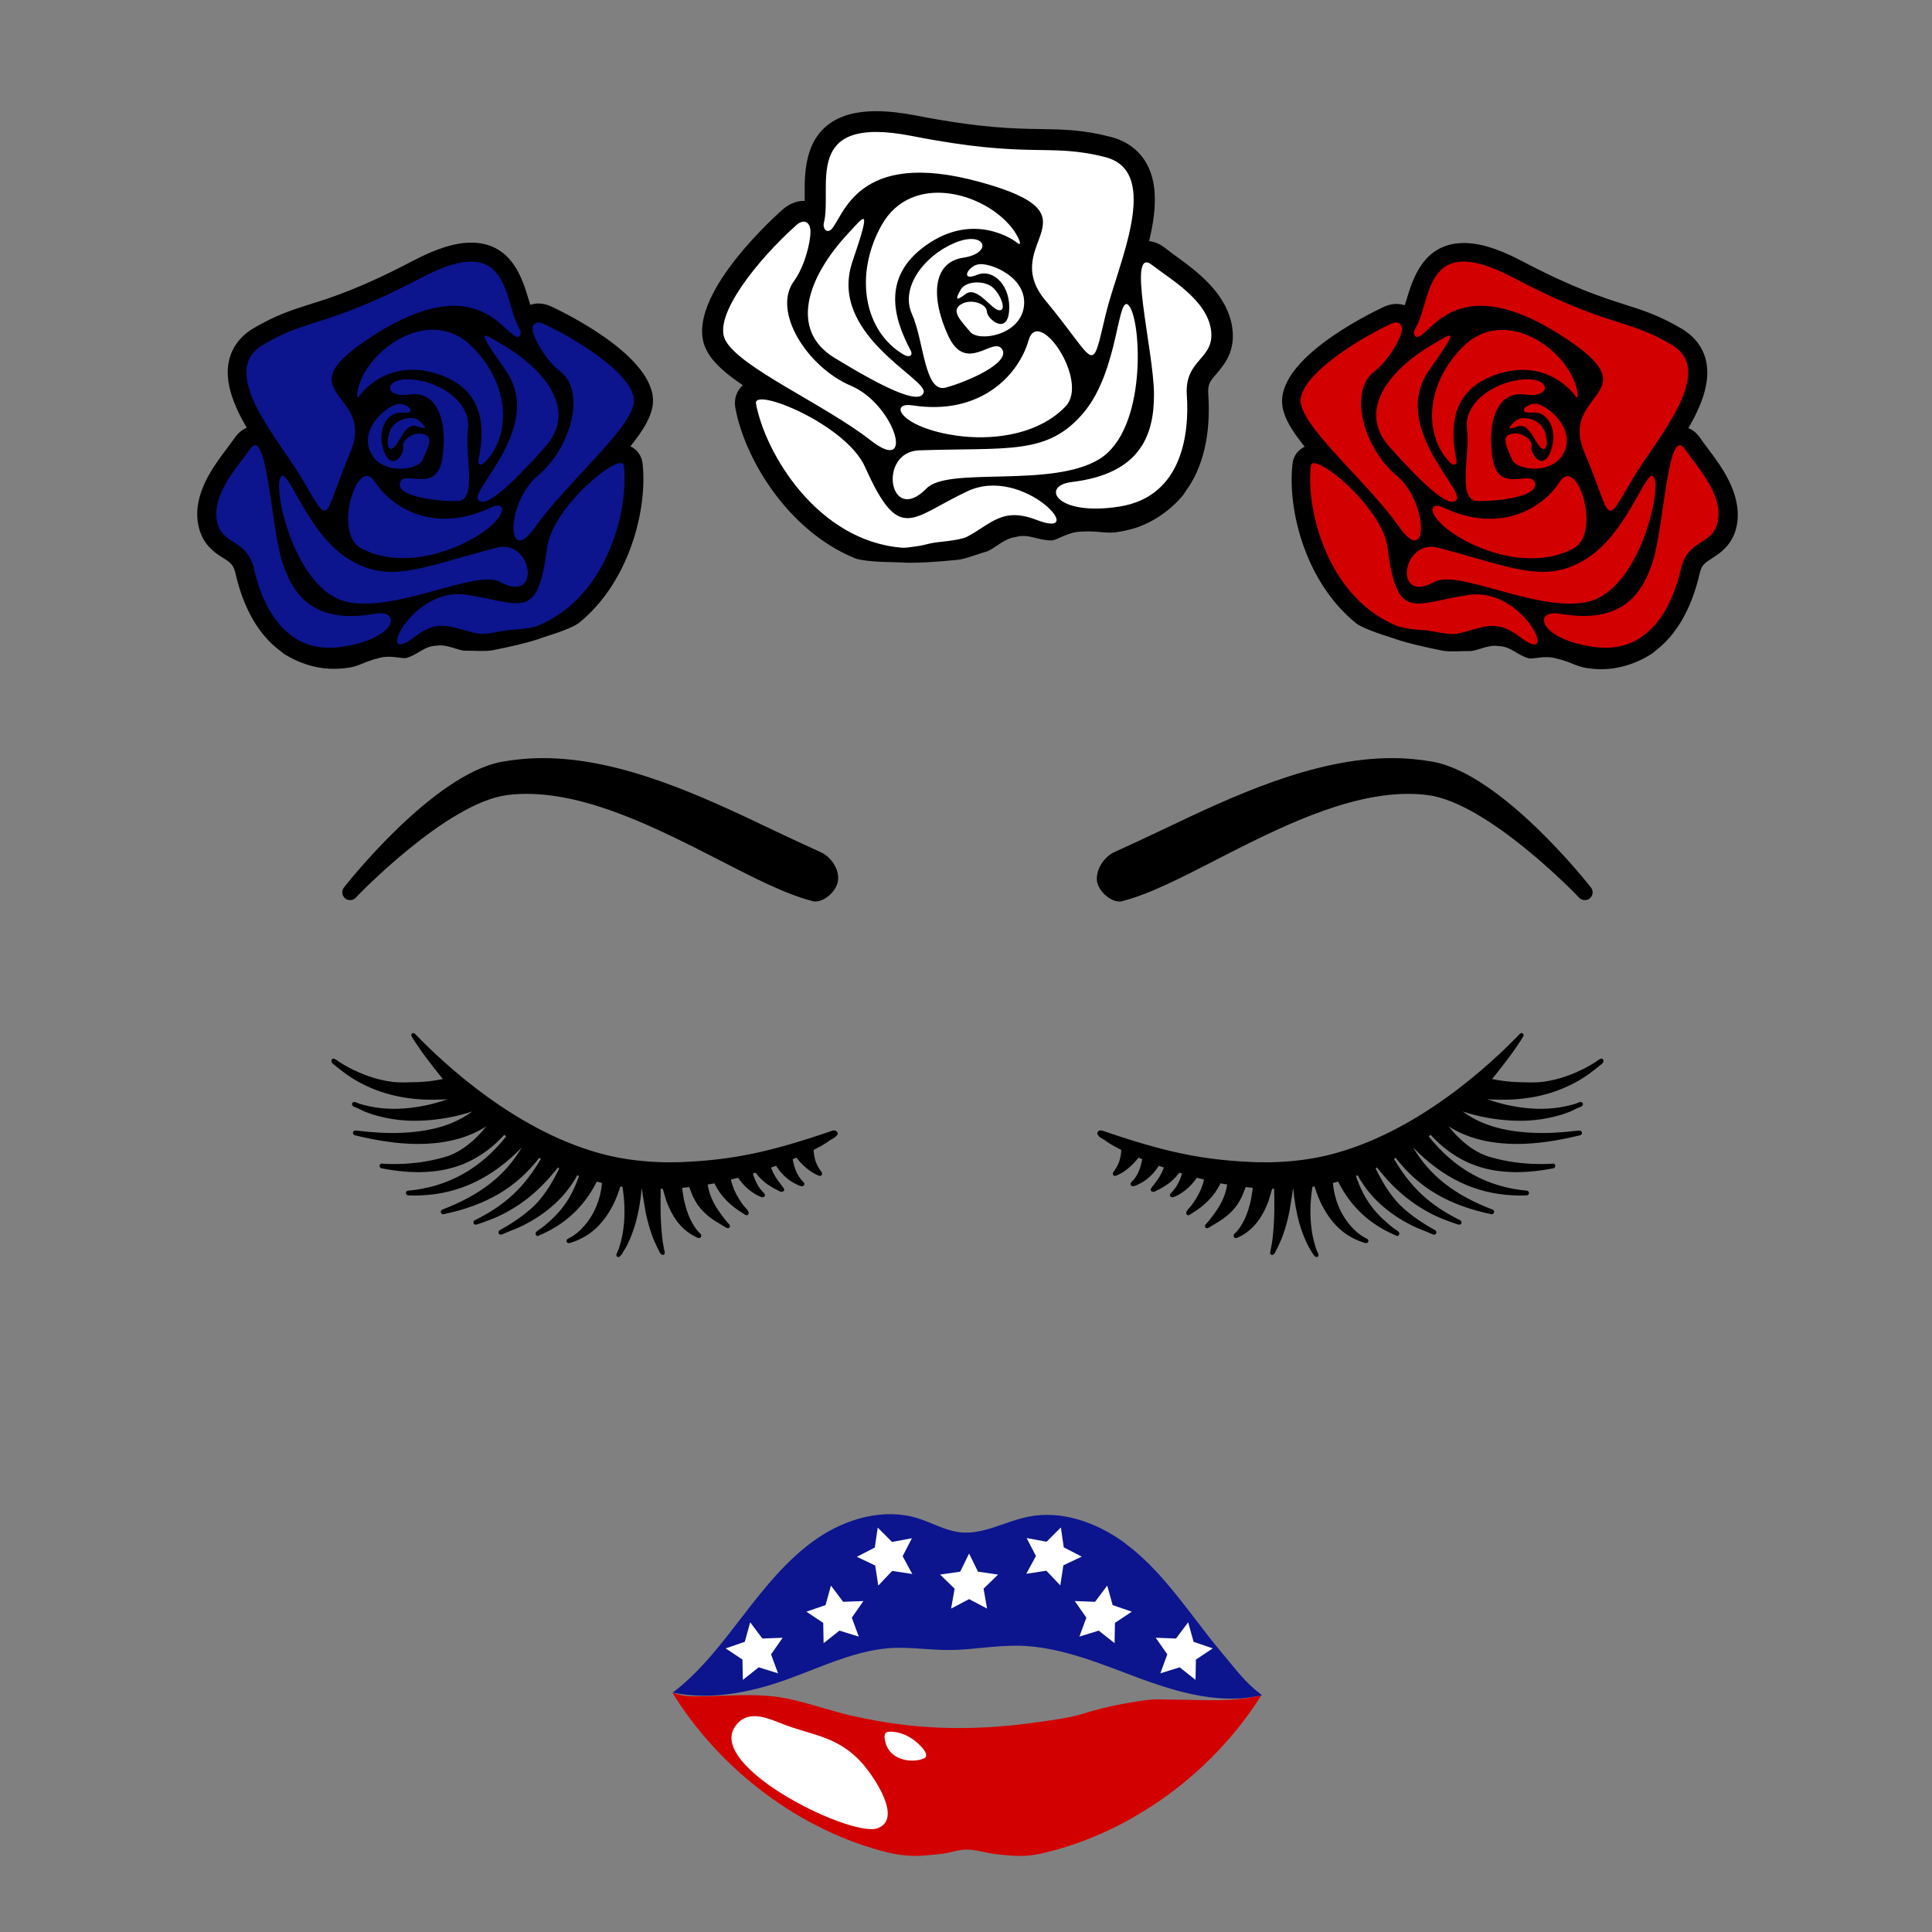 <?xml version="1.0" encoding="utf-8"?>
<!-- Generator: Adobe Illustrator 23.0.1, SVG Export Plug-In . SVG Version: 6.00 Build 0)  -->
<svg version="1.1" id="Layer_1" xmlns="http://www.w3.org/2000/svg" xmlns:xlink="http://www.w3.org/1999/xlink" x="0px" y="0px"
	 width="1000px" height="1000px" viewBox="0 0 1000 1000" style="enable-background:new 0 0 1000 1000;" xml:space="preserve">
<rect x="0" y="0" width="1000" height="1000" fill="#808080" stroke="none"/>
<style type="text/css">
	.st0{fill:#D30000;}
	.st1{fill:#0C158E;}
	.st2{fill:#FFFFFF;}
</style>
<g>
	<path d="M576.9,441c7.9-3.6,15.9-7.3,24.5-11.4c36.8-17.6,78.6-37.2,119.1-37.2c7.3,0,14.6,0.7,21.3,1.9
		c35.7,6.7,79.9,62.8,81.7,65.1c1.3,1.7,1.1,4.1-0.6,5.6c-0.7,0.6-1.7,0.9-2.6,0.9c-1.1,0-2.2-0.4-3-1.3
		c-0.4-0.6-47.3-49.4-78.6-53.1c-3-0.4-6.4-0.6-9.7-0.6c-32.7,0-68.1,18.1-99.3,34l-0.7,0.4c-17.6,9-34.2,17.6-48.1,21.1
		c-0.4,0.2-0.9,0.2-1.5,0.2c-4.9,0-10.8-5.4-11.6-10.5C567,449.9,571.8,443.2,576.9,441z M424.6,441c-7.9-3.6-15.9-7.3-24.5-11.4
		c-36.8-17.6-78.6-37.2-119.1-37.2c-7.3,0-14.6,0.7-21.3,1.9c-35.7,6.7-79.9,62.8-81.7,65.1c-1.3,1.7-1.1,4.1,0.6,5.6
		c0.7,0.6,1.7,0.9,2.6,0.9c1.1,0,2.2-0.4,3-1.3c0.4-0.6,47.3-49.4,78.6-53.1c3-0.4,6.4-0.6,9.7-0.6c32.7,0,68.1,18.1,99.3,34
		l0.7,0.4c17.6,9,34.2,17.6,48.1,21.1c0.4,0.2,0.9,0.2,1.5,0.2c4.9,0,10.8-5.4,11.6-10.5C434.7,449.9,429.9,443.2,424.6,441z"/>
	<path d="M568.1,586c0.3-0.5,0.9-0.8,1.4-0.9c0.9-0.1,1.9,0.4,2.8,0.7c30.8,10.5,49.6,14.4,74.4,15.6c3.5,0.2,7,0.2,10.4,0.2
		c10.6-0.2,20.7-1.4,29.9-3.6c46.4-11.2,85.2-47.8,99.8-63c0.2-0.2,0.5-0.3,0.8-0.3c0.2,0,0.5,0.1,0.6,0.2c0.4,0.4,0.6,1,0.2,1.6
		c-3.6,6.1-10.6,15.3-16.1,22c5.2,1,8,1.4,13.3,1.6c4.5,0.1,9,0.4,13.4-0.2c4-0.6,8-1.5,11.8-2.9c3.5-1.2,6.8-2.7,10.1-4.4
		c1.6-0.9,3.2-1.8,4.8-2.8c0.8-0.5,3.3-2.9,4.1-1.3c0.2,0.5,0.2,1-0.1,1.5c-0.4,0.7-1.3,1.2-1.9,1.7c-0.7,0.6-1.4,1.2-2.1,1.7
		c-1.4,1.1-2.9,2.2-4.3,3.2c-2.9,2-6,3.8-9.2,5.3c-6.5,3.1-13.5,5.2-20.7,6.3c-4.1,0.6-8.3,1-12.4,1c-2.2,0-4.4,0-6.7-0.1
		c-0.9,0-1.8-0.1-2.7-0.2c8.3,3,17,4.7,25.8,5c3.9,0.1,7.8-0.1,11.6-0.7c2-0.3,3.9-0.7,5.8-1.2c0.9-0.2,1.9-0.5,2.8-0.8
		c0.7-0.2,1.8-0.9,2.6-0.8c0.5,0.1,0.9,0.4,1,0.9c0.1,0.5-0.2,0.9-0.5,1.2c-0.4,0.3-0.8,0.5-1.2,0.6c-1.7,0.6-3.3,1.6-5,2.3
		c-1.8,0.7-3.7,1.4-5.6,1.9c-4,1.2-8.1,1.9-12.2,2.4c-2.3,0.2-4.6,0.4-7,0.4c-1.7,0-3.5,0-5.2-0.1c-8.3-0.4-17.1-1.9-25.5-4.7
		c9,6.7,20.7,10.3,35.8,11c7.7,0.4,15.5-0.1,23.1-1c1-0.1,2.6-0.4,2.8,0.9c0.1,0.6-0.2,1.2-0.9,1.4c-11.9,2.9-22.3,4.4-31.6,4.5
		c-1.9,0-3.9,0-5.7-0.1c-12-0.6-22.4-3.6-30.8-9c5.9,7.4,12.3,12.5,19.3,15.2c7.4,2.4,15.4,3.8,23.7,4.2c2.1,0.1,4.2,0.1,6.3,0.1
		c1.6,0,3.2-0.1,4.8-0.2h0.1c0.6,0,1,0.5,1,1c0.1,0.6-0.3,1.2-0.9,1.4c-6.6,1.3-12.5,1.9-18.1,2c-1.6,0-3.1,0-4.7-0.1
		c-16.3-0.7-29.6-7-40.8-19.2c-0.3,0.2-0.7,0.6-1,0.8c13.4,16.9,30.5,26.3,50.9,28.1c0.6,0.1,1,0.6,1,1.2s-0.5,1.1-1,1.2
		c-0.8,0-1.6,0.1-2.4,0.1c-1.6,0-3.2,0-4.8-0.1c-19.5-0.9-36.5-9-51.8-24.8c8.8,14.8,21.6,24.7,41.2,32.2c0.6,0.2,0.9,0.9,0.7,1.5
		c-0.2,0.5-0.6,0.9-1.1,0.9c-0.1,0-0.1,0-0.2,0c-22.3-4.7-37.6-13.7-49.6-29.2c-0.3,0.2-0.6,0.3-0.9,0.5
		c8.7,14.8,18.6,24.1,34.3,31.8c0.7,0.4,0.9,1.5,0.3,2c-0.7,0.6-1.6,0.1-2.3-0.1c-0.9-0.3-1.7-0.6-2.6-0.9c-1.7-0.6-3.3-1.2-5-1.9
		c-3.2-1.3-6.2-2.8-9.2-4.6c-5.9-3.4-11.3-7.7-16.1-12.5c-2.9-2.9-5.6-6.1-8.2-9.3c0,0-0.6,0.3-0.6,0.3c-0.4,0.2,4.6,8.9,5.1,9.6
		c2.2,3.4,4.6,6.7,7.5,9.6c3,2.9,6.3,5.5,9.7,7.8c2.8,1.9,5.6,3.6,8.5,5.2c0.7,0.4,0.8,1.7,0,2.1c-0.5,0.3-1.1,0.1-1.6-0.1
		c-3.4-1.6-7-2.7-10.3-4.4c-3.2-1.6-6.2-3.3-9.1-5.3c-5.4-3.7-10.3-8.1-14.3-13.3c-1.8-2.4-3.5-4.9-4.9-7.5c0,0-0.8,0.4-0.8,0.4
		c-0.2,0.1,1.6,4.4,1.8,4.9c0.7,1.6,1.4,3.1,2.2,4.6c1.6,3,3.5,5.8,5.7,8.4c1.9,2.2,4,4.3,6.2,6.2c1.1,1,2.3,2,3.5,2.9
		c0.9,0.7,3.2,1.7,3,3c-0.1,0.5-0.9,1.5-1.5,0.9c-13.7-5.7-23.6-14.9-30.2-28c-0.9,0.2-1.8,0.5-2.7,0.7c0.7,8.1,3.7,15.8,9,22
		c2.4,2.8,5.3,5.3,8.7,6.9c0.4,0.2,0.7,0.7,0.7,1.2c0,0.3-0.2,0.7-0.5,0.8c-0.4,0.3-1,0.3-1.5,0.1c-6.6-2-12.2-5.7-16.6-11.1
		c-4.1-5-7.1-11-9-17.2c-0.1-0.3-0.2-0.6-0.3-0.9c-0.4,0.1-0.7,0.1-1.1,0.2c-1.3,8.3-1.5,16.9,0.1,25.2c0.4,2,0.9,4,1.5,5.9
		c0.3,0.9,0.6,1.8,1,2.6c0.3,0.7,1,1.8,0.2,2.4c-1.4,1.1-2.8-1.9-3.4-2.8c-0.9-1.5-1.8-3-2.5-4.6c-1.5-3.2-2.7-6.6-3.7-10
		c-1.6-5.8-2.6-11.8-3.1-17.8c0,0-0.1,0-0.1,0c0,0-1.7,10.9-1.9,11.8c-0.8,4.1-1.9,8.2-3.3,12.1c-0.6,1.8-1.4,3.6-2.2,5.3
		c-0.4,0.9-0.8,1.8-1.3,2.6c-0.3,0.7-0.7,1.7-1.3,2.2c-0.3,0.3-0.8,0.4-1.2,0.3c-0.9-0.3-0.7-1.4-0.5-2.1c0.2-1,0.4-2.1,0.6-3.1
		c0.4-2.1,0.6-4.3,0.8-6.4c0.4-4.4,0.6-8.8,0.6-13.2c0-3.1,0-6.2-0.1-9.4c-0.3,0-0.7,0-1,0c-0.1,0-1.7,5.8-1.9,6.3
		c-1,2.7-2.2,5.3-3.7,7.8c-3,5-7,8.8-12.3,11.2c-0.5,0.2-1.1,0.4-1.6,0c-0.4-0.3-0.5-0.8-0.5-1.2c0.2-0.8,1-1.3,1.5-1.8
		c0.5-0.6,1-1.2,1.5-1.9c1-1.4,1.8-2.9,2.6-4.4c1.6-3.3,2.6-6.8,3.4-10.3c0.1-0.5,1-6.2,0.9-6.2c-1.2-0.1-2.4-0.2-3.6-0.4
		c0,0-1.8,4.5-2,5c-0.7,1.4-1.5,2.8-2.4,4.2c-1.7,2.4-3.8,4.5-6.1,6.3c-2.6,2.1-5.6,3.6-8.4,5.4c-0.5,0.3-1.2,0.6-1.7,0.3
		c-0.3-0.2-0.5-0.6-0.5-1c0-0.7,0.7-1.2,1.1-1.7c0.5-0.6,1.1-1.2,1.6-1.9c1-1.2,1.9-2.5,2.8-3.8c3.1-4.3,5.2-8.9,6-14.1
		c-1.1-0.2-2.3-0.4-3.5-0.6c-3.1,6.6-8.4,11.7-14.6,15.4c-0.4,0.2-0.7,0.5-1,0.7c-0.4,0.3-1,0.5-1.5,0.3c-0.3-0.1-0.5-0.5-0.6-0.8
		c-0.3-1.3,1.7-2.9,2.4-3.8c1-1.3,2-2.7,2.8-4.1c0.9-1.5,1.7-3,2.4-4.6c0.2-0.4,1.8-5,1.5-5.1c-1.2-0.3-2.4-0.6-3.6-0.9
		c-1.7,2.4-3.6,4.6-5.9,6.4c-1,0.8-2.1,1.5-3.2,2.2c-0.5,0.3-1.1,0.6-1.6,0.8c-0.6,0.2-1.2,0.6-1.8,0.7c-0.5,0-1.1-0.2-1.3-0.6
		c-0.6-0.9,0.6-1.8,1.2-2.4c0.8-0.9,1.5-1.8,2.1-2.8c1.2-2,2.2-4.2,2.8-6.5c-0.5-0.2-1-0.3-1.4-0.4c-0.1,0-1.2,1.5-1.3,1.6
		c-0.5,0.6-1,1.1-1.5,1.6c-1,1-2,1.9-3.2,2.7c-1.1,0.8-2.2,1.4-3.3,2.1c-0.6,0.3-1.2,0.7-1.8,0.9c-0.6,0.3-1.1,0.7-1.8,0.9
		c-0.5,0.1-1.1,0.1-1.5-0.2c-1-0.8,0.1-1.9,0.6-2.6c2.4-3,4.6-6.1,5.8-9.7c-0.9-0.3-1.7-0.6-2.6-0.9c-1.6,2.5-3.5,4.8-5.9,6.7
		c-1.1,0.9-2.3,1.7-3.5,2.3c-1.1,0.6-2.7,1.5-3.9,1.6c-0.4,0-0.9-0.2-1.1-0.5c-0.4-0.4-0.3-1.2,0.2-1.6c3.4-3.3,4.8-7.4,5.6-11.9
		c-0.6-0.2-1.3-0.6-1.9-0.8c-3,3.8-7,7.5-11.5,9.3c-0.3,0.1-0.7,0.2-1.1,0.1c-0.7-0.2-0.9-1.3-0.5-1.8c1.2-1.7,2.3-3.4,3-5.3
		c0.7-2,1.1-4.2,1.2-6.3c0,0-1.4-0.7-1.4-0.7c-1.6-0.8-3.1-1.7-4.6-2.6c-1.4-0.8-2.6-1.9-4-2.6c-0.7-0.4-1.4-0.8-1.8-1.4
		S567.7,586.7,568.1,586C568.1,586,568.1,586,568.1,586z M433.4,586c-0.3-0.5-0.9-0.8-1.4-0.9c-0.9-0.1-1.9,0.4-2.8,0.7
		c-30.8,10.5-49.6,14.4-74.4,15.6c-3.5,0.2-7,0.2-10.4,0.2c-10.6-0.2-20.7-1.4-29.9-3.6c-46.4-11.2-85.2-47.8-99.8-63
		c-0.2-0.2-0.5-0.3-0.8-0.3c-0.2,0-0.5,0.1-0.6,0.2c-0.4,0.4-0.6,1-0.2,1.6c3.6,6.1,10.6,15.3,16.1,22c-5.2,1-8,1.4-13.3,1.6
		c-4.5,0.1-9,0.4-13.4-0.2c-4-0.6-8-1.5-11.8-2.9c-3.5-1.2-6.8-2.7-10.1-4.4c-1.6-0.9-3.2-1.8-4.8-2.8c-0.8-0.5-3.3-2.9-4.1-1.3
		c-0.2,0.5-0.2,1,0.1,1.5c0.4,0.7,1.3,1.2,1.9,1.7c0.7,0.6,1.4,1.2,2.1,1.7c1.4,1.1,2.9,2.2,4.3,3.2c2.9,2,6,3.8,9.2,5.3
		c6.5,3.1,13.5,5.2,20.7,6.3c4.1,0.6,8.3,1,12.4,1c2.2,0,4.4,0,6.7-0.1c0.9,0,1.8-0.1,2.7-0.2c-8.3,3-17,4.7-25.8,5
		c-3.9,0.1-7.8-0.1-11.6-0.7c-2-0.3-3.9-0.7-5.8-1.2c-0.9-0.2-1.9-0.5-2.8-0.8c-0.7-0.2-1.8-0.9-2.6-0.8c-0.5,0.1-0.9,0.4-1,0.9
		c-0.1,0.5,0.2,0.9,0.5,1.2s0.8,0.5,1.2,0.6c1.7,0.6,3.3,1.6,5,2.3c1.8,0.7,3.7,1.4,5.6,1.9c4,1.2,8.1,1.9,12.2,2.4
		c2.3,0.2,4.6,0.4,7,0.4c1.7,0,3.5,0,5.2-0.1c8.3-0.4,17.1-1.9,25.5-4.7c-9,6.7-20.7,10.3-35.8,11c-7.7,0.4-15.5-0.1-23.1-1
		c-1-0.1-2.6-0.4-2.8,0.9c-0.1,0.6,0.2,1.2,0.9,1.4c11.9,2.9,22.3,4.4,31.6,4.5c1.9,0,3.9,0,5.7-0.1c12-0.6,22.4-3.6,30.8-9
		c-5.9,7.4-12.3,12.5-19.3,15.2c-7.4,2.4-15.4,3.8-23.7,4.2c-2.1,0.1-4.2,0.1-6.3,0.1c-1.6,0-3.2-0.1-4.8-0.2h-0.1c-0.6,0-1,0.5-1,1
		c-0.1,0.6,0.3,1.2,0.9,1.4c6.6,1.3,12.5,1.9,18.1,2c1.6,0,3.1,0,4.7-0.1c16.3-0.7,29.6-7,40.8-19.2c0.3,0.2,0.7,0.6,1,0.8
		c-13.4,16.9-30.5,26.3-50.9,28.1c-0.6,0.1-1,0.6-1,1.2s0.5,1.1,1,1.2c0.8,0,1.6,0.1,2.4,0.1c1.6,0,3.2,0,4.8-0.1
		c19.5-0.9,36.5-9,51.8-24.8c-8.8,14.8-21.6,24.7-41.2,32.2c-0.6,0.2-0.9,0.9-0.7,1.5c0.2,0.5,0.6,0.9,1.1,0.9c0.1,0,0.1,0,0.2,0
		c22.3-4.7,37.6-13.7,49.6-29.2c0.3,0.2,0.6,0.3,0.9,0.5c-8.7,14.8-18.6,24.1-34.3,31.8c-0.7,0.4-0.9,1.5-0.3,2
		c0.7,0.6,1.6,0.1,2.3-0.1c0.9-0.3,1.7-0.6,2.6-0.9c1.7-0.6,3.3-1.2,5-1.9c3.2-1.3,6.2-2.8,9.2-4.6c5.9-3.4,11.3-7.7,16.1-12.5
		c2.9-2.9,5.6-6.1,8.2-9.3c0,0,0.6,0.3,0.6,0.3c0.4,0.2-4.6,8.9-5.1,9.6c-2.2,3.4-4.6,6.7-7.5,9.6c-3,2.9-6.3,5.5-9.7,7.8
		c-2.8,1.9-5.6,3.6-8.5,5.2c-0.7,0.4-0.8,1.7,0,2.1c0.5,0.3,1.1,0.1,1.6-0.1c3.4-1.6,7-2.7,10.3-4.4c3.2-1.6,6.2-3.3,9.1-5.3
		c5.4-3.7,10.3-8.1,14.3-13.3c1.8-2.4,3.5-4.9,4.9-7.5c0,0,0.8,0.4,0.8,0.4c0.2,0.1-1.6,4.4-1.8,4.9c-0.7,1.6-1.4,3.1-2.2,4.6
		c-1.6,3-3.5,5.8-5.7,8.4c-1.9,2.2-4,4.3-6.2,6.2c-1.1,1-2.3,2-3.5,2.9c-0.9,0.7-3.2,1.7-3,3c0.1,0.5,0.9,1.5,1.5,0.9
		c13.7-5.7,23.6-14.9,30.2-28c0.9,0.2,1.8,0.5,2.7,0.7c-0.7,8.1-3.7,15.8-9,22c-2.4,2.8-5.3,5.3-8.7,6.9c-0.4,0.2-0.7,0.7-0.7,1.2
		c0,0.3,0.2,0.7,0.5,0.8c0.4,0.3,1,0.3,1.5,0.1c6.6-2,12.2-5.7,16.6-11.1c4.1-5,7.1-11,9-17.2c0.1-0.3,0.2-0.6,0.3-0.9
		c0.4,0.1,0.7,0.1,1.1,0.2c1.3,8.3,1.5,16.9-0.1,25.2c-0.4,2-0.9,4-1.5,5.9c-0.3,0.9-0.6,1.8-1,2.6c-0.3,0.7-1,1.8-0.2,2.4
		c1.4,1.1,2.8-1.9,3.4-2.8c0.9-1.5,1.8-3,2.5-4.6c1.5-3.2,2.7-6.6,3.7-10c1.6-5.8,2.6-11.8,3.1-17.8c0,0,0.1,0,0.1,0
		c0,0,1.7,10.9,1.9,11.8c0.8,4.1,1.9,8.2,3.3,12.1c0.6,1.8,1.4,3.6,2.2,5.3c0.4,0.9,0.8,1.8,1.3,2.6c0.3,0.7,0.7,1.7,1.3,2.2
		c0.3,0.3,0.8,0.4,1.2,0.3c0.9-0.3,0.7-1.4,0.5-2.1c-0.2-1-0.4-2.1-0.6-3.1c-0.4-2.1-0.6-4.3-0.8-6.4c-0.4-4.4-0.6-8.8-0.6-13.2
		c0-3.1,0-6.2,0.1-9.4c0.3,0,0.7,0,1,0c0.1,0,1.7,5.8,1.9,6.3c1,2.7,2.2,5.3,3.7,7.8c3,5,7,8.8,12.3,11.2c0.5,0.2,1.1,0.4,1.6,0
		c0.4-0.3,0.5-0.8,0.5-1.2c-0.2-0.8-1-1.3-1.5-1.8c-0.5-0.6-1-1.2-1.5-1.9c-1-1.4-1.8-2.9-2.6-4.4c-1.6-3.3-2.6-6.8-3.4-10.3
		c-0.1-0.5-1-6.2-0.9-6.2c1.2-0.1,2.4-0.2,3.6-0.4c0,0,1.8,4.5,2,5c0.7,1.4,1.5,2.8,2.4,4.2c1.7,2.4,3.8,4.5,6.1,6.3
		c2.6,2.1,5.6,3.6,8.4,5.4c0.5,0.3,1.2,0.6,1.7,0.3c0.3-0.2,0.5-0.6,0.5-1c0-0.7-0.7-1.2-1.1-1.7c-0.5-0.6-1.1-1.2-1.6-1.9
		c-1-1.2-1.9-2.5-2.8-3.8c-3.1-4.3-5.2-8.9-6-14.1c1.1-0.2,2.3-0.4,3.5-0.6c3.1,6.6,8.4,11.7,14.6,15.4c0.4,0.2,0.7,0.5,1,0.7
		c0.4,0.3,1,0.5,1.5,0.3c0.3-0.1,0.5-0.5,0.6-0.8c0.3-1.3-1.7-2.9-2.4-3.8c-1-1.3-2-2.7-2.8-4.1c-0.9-1.5-1.7-3-2.4-4.6
		c-0.2-0.4-1.8-5-1.5-5.1c1.2-0.3,2.4-0.6,3.6-0.9c1.7,2.4,3.6,4.6,5.9,6.4c1,0.8,2.1,1.5,3.2,2.2c0.5,0.3,1.1,0.6,1.6,0.8
		c0.6,0.2,1.2,0.6,1.8,0.7c0.5,0,1.1-0.2,1.3-0.6c0.6-0.9-0.6-1.8-1.2-2.4c-0.8-0.9-1.5-1.8-2.1-2.8c-1.2-2-2.2-4.2-2.8-6.5
		c0.5-0.2,1-0.3,1.4-0.4c0.1,0,1.2,1.5,1.3,1.6c0.5,0.6,1,1.1,1.5,1.6c1,1,2,1.9,3.2,2.7c1.1,0.8,2.2,1.4,3.3,2.1
		c0.6,0.3,1.2,0.7,1.8,0.9c0.6,0.3,1.1,0.7,1.8,0.9c0.5,0.1,1.1,0.1,1.5-0.2c1-0.8-0.1-1.9-0.6-2.6c-2.4-3-4.6-6.1-5.8-9.7
		c0.9-0.3,1.7-0.6,2.6-0.9c1.6,2.5,3.5,4.8,5.9,6.7c1.1,0.9,2.3,1.7,3.5,2.3c1.1,0.6,2.7,1.5,3.9,1.6c0.4,0,0.9-0.2,1.1-0.5
		c0.4-0.4,0.3-1.2-0.2-1.6c-3.4-3.3-4.8-7.4-5.6-11.9c0.6-0.2,1.3-0.6,1.9-0.8c3,3.8,7,7.5,11.5,9.3c0.3,0.1,0.7,0.2,1.1,0.1
		c0.7-0.2,0.9-1.3,0.5-1.8c-1.2-1.7-2.3-3.4-3-5.3c-0.7-2-1.1-4.2-1.2-6.3c0,0,1.4-0.7,1.4-0.7c1.6-0.8,3.1-1.7,4.6-2.6
		c1.4-0.8,2.6-1.9,4-2.6c0.7-0.4,1.4-0.8,1.8-1.4C433.6,587.6,433.8,586.7,433.4,586C433.4,586,433.4,586,433.4,586z"/>
	<path class="st0" d="M583.7,881.5c-0.6,0.1-1.2,0.2-1.9,0.3c-7.1,1.3-14.3,3-21.2,5.2c-7.5,2.3-15.8,3.3-23.6,4.4
		c-22.8,3.3-46,4.1-68.9,1.4c-9.4-1.1-18.7-2.8-28-4.9c-10.9-2.6-21.5-6.4-32.4-8.7c-0.2,0-0.5-0.1-0.7-0.1
		c-15.5-3.1-31.5-1-47.2-1.1c-4.1,0-7.2-0.3-11.6-1.8c-0.1,0-0.1,0-0.2-0.1c24.7,40.1,66.4,71.7,111.8,82.8c7.1,1.7,14,2.1,21.2,1.3
		c2.8-0.3,5.8-0.5,8.6-1c3.1-0.6,6.2-1.6,9.3-1.8c4.2-0.3,8.2,0.8,12.3,1.6c3.8,0.8,7.7,1.1,11.5,1.4c6.4,0.6,12.6,0,18.8-1.6
		c45.1-11,86.6-41.8,111.4-81.4c-11.3,2.9-23.1,2.8-34.7,2.5c-5.8-0.2-11.7-0.1-17.5-0.3C595.2,879.4,589.4,880.5,583.7,881.5z"/>
	<path class="st1" d="M581.6,798.2c-14.3-10.3-32.4-16.7-49.6-13.1c-11.9,2.4-23.1,9.4-35.2,8c-7.6-0.9-14.3-4.9-21.6-7.2
		c-17.5-5.5-37,0-52.1,10.3s-26.8,24.9-38,39.4c-11.2,14.5-22.3,29.4-36.9,40.5c19.4,4,39.5,0.1,58.2-6.5s37.5-16.2,57.4-16.7
		c6-0.1,12,0.4,18,0.8c5.9,0.4,12,0.5,17.9,0c6-0.5,12-1.2,18-1.6c3.2-0.2,6.4-0.3,9.6-0.3c21.9,0.5,42.6,9.5,63.1,17.1
		c15.3,5.6,31.5,10.5,47.9,10.3c4.1,0,8-0.5,12-1.2c1.8-0.3,2.9-0.6,2.9-0.6s-3.1-2.3-6.1-5.1c-5.7-5.5-9.8-11.1-14.9-17.1
		c-4.7-5.6-9.1-11.3-13.5-17.1c-10.9-14.2-22-28.7-36.4-39.3C582.1,798.5,581.9,798.3,581.6,798.2z"/>
	<path class="st2" d="M501.6,804.1l-4.6,9.4l-10.4,1.5l7.5,7.3l-1.8,10.3l9.3-4.9l9.3,4.9l-1.8-10.3l7.5-7.3l-10.4-1.5L501.6,804.1z
		 M549.1,790.6l-7.4,7.4l-10.3-1.9l4.8,9.3l-5,9.2l10.4-1.6l7.2,7.6l1.6-10.4l9.5-4.5l-9.3-4.8L549.1,790.6z M573.1,820.7l-6.3,8.4
		l-10.5-0.4l6,8.6l-3.6,9.8l10-3.1l8.2,6.5l0.2-10.5l8.7-5.8l-9.9-3.4L573.1,820.7z M615,839.7l-6.3,8.4l-10.5-0.4l6,8.6l-3.6,9.8
		l10-3.1l8.2,6.5L619,859l8.7-5.8l-9.9-3.4L615,839.7z M452.8,801l-9.3,4.8l9.5,4.5l1.6,10.4l7.2-7.6l10.4,1.6l-5-9.2l4.8-9.3
		l-10.3,1.9l-7.4-7.4L452.8,801z M427.3,830.8l-9.9,3.4l8.7,5.8l0.2,10.5l8.2-6.5l10,3.1l-3.6-9.8l6-8.6l-10.5,0.4l-6.3-8.4
		L427.3,830.8z M385.5,849.8l-9.9,3.4l8.7,5.8l0.2,10.5l8.2-6.5l10,3.1l-3.6-9.8l6-8.6l-10.5,0.4l-6.3-8.4L385.5,849.8z"/>
	<path class="st2" d="M461.6,907.5c-1.9-1.8-3.3-4.3-3.7-7.7c-0.1-0.8-0.1-1.6,0.2-2.3c0.5-1.1,1.6-1.2,2.7-1.2
		c6.4,0.1,12.8,3.5,17.4,9.4c0.8,1,1.6,2.7,0.9,3.8c-0.3,0.4-0.7,0.6-1,0.7C473.5,912.1,466.1,911.7,461.6,907.5z M383.3,890.6
		c6.1-4.8,14.8-1,21,1.4c15.6,6.4,29.5,6.1,42.7,21.5c4.9,5.8,20.6,27.9,7.2,32.8C440.1,951.5,358.4,911,383.3,890.6
		C389.4,885.8,378,894.9,383.3,890.6z"/>
	<path class="st2" d="M560.9,268.7c-3.9-0.3-7.7,1-10.7,3.5c-2,1.7-4.6,3.2-7.4,3c-6.3-0.3-17-5.6-23-3.3c-6,2.3-17.9,11.9-34.6,15
		c-20.2,3.7-55.5-4.9-73.5-26.9c-20.8-25.3-27.2-45.9-24.4-54.5c2.3-7.3,1.9-12.3-7.7-17.3c-18.1-9.5-7.2-36.6,10.7-58.3
		c10.7-13,19.3-18.1,24.6-20.1c3.6-1.4,6-4.7,6.2-8.5c0.7-11.5,4.1-33.3,19.7-37.5c17.1-4.6,47,6.6,66.2,6.3
		c19.2-0.3,70-1.8,80.7,15.9c5.9,9.8,3.6,25.9,2.8,35.3c-0.3,3.5,1.5,6.9,4.6,8.6c10.4,5.6,34.7,21.6,37.5,36
		c3.1,15.7-8.2,18.5-11.6,32.1c-3.2,12.8-0.6,48.6-16.3,60.4C589.9,269.3,570.8,269.6,560.9,268.7z"/>
	<path d="M609,132.8c-2.1-1.5-4-2.9-5.5-4.1c-3.2-2.6-6.1-3.6-8.7-3.9c3.5-14.8,4.8-29.1-1.3-40.1c-3.9-7-10.4-11.8-18.8-13.9
		c-14.4-3.7-24.5-3.8-36.1-4c-13.8-0.2-31.1-0.5-64.4-7c-15.5-3-27.4-3-36.5,0c-21.3,7.2-21.3,28.5-21.2,41.2c0,1,0,2,0,3
		c-1.8-0.1-3.5,0.2-5.3,0.8c-2.2,0.8-4.3,2-6.3,3.8c-8.8,7.9-51.8,48.3-39.2,72.7c3.2,6.2,9.5,11.8,18.8,18.1
		c-3.2,2.8-4.7,7.1-3.9,11.6c4.7,26,26.8,63.5,61.8,77.9c4.2,1.7,15,2,20.3,2.1c1.7,0,3.5,0.1,5.2,0.2c5.9,0.3,16.4-0.3,27.5-1.4
		c4.3-0.4,10.7-3.1,14.9-4.2c4-1.1,9.2-6.9,15.2-7.6c7-2,11.5,1.8,18.8,1.7c2.7,0,7.9-4.1,14.6-4.5c12.9-0.8,12.4,2.1,25-0.9
		c11.7-2.7,21.6-9.9,28.2-17.7c0.7-0.8,1.1-1.7,1.7-2.5c8.9-12.1,13-29.3,11.6-50.1c-0.4-5.2,1.1-6.9,4.3-10.6
		c3.9-4.6,9.9-11.5,8.1-23.9C635.2,151.9,619.4,140.4,609,132.8z M426.4,115.5c4.8-18.6-12.2-56.5,45.7-45.1
		c61.6,12.1,70.2,3.4,99.9,10.9c29.7,7.6,6.5,55.6,0.4,81.1c-7.9,32.9-4.1,25.9-31.3-6.9c-25-30.2,30.7-43.6-33.9-61.3
		c-64.6-17.8-70.6,18.8-77.1,24.7C427.7,120.8,425.8,118.1,426.4,115.5z M472,162.5c-6.2-13.9,6.6-30.1,21.7-36.6
		c16.4-7.1,20.8,5.1,4.8,7.5c-16,2.4-16.8,20.9-7.6,40.6c9.3,19.8,23.3-0.3,27.8,6.8c4.4,7-17.8,16.7-29.1,19.8
		C478.4,203.7,478.3,176.4,472,162.5z M513.1,148.2c4.4,3.1,8.3,12.6,4.2,12.4c-4.1-0.1-11.5-12.9-17.5-8.4
		c-5.6,4.2-5.2,2.4-2.4-2.5C500.2,145.4,508.7,145.2,513.1,148.2z M502.1,171.7c-4.4-5.4-10.2-10.7-4.8-14.1
		c5.4-3.4,13.4-0.2,13.5,3.6c0,3.8,10.4,12.5,11.5-0.1s-7.8-22.4-16.7-18.8c-8.8,3.6-4.6-4.6,0.9-5.5c6-1,25.3,6.6,23.5,21.7
		C528.2,173.6,506.5,177.2,502.1,171.7z M478.7,127.4c-22.2,16.2-16.3,37.1-7.4,53.9c1.5,2.8-0.7,3.9-3.5,2.3
		c-20.8-12.2-25.8-41.7-11.4-67.2c15.4-27.2,52.8-17,67.4,1.6c3.6,4.6,5.8,10.3,2.6,7.6C525.7,125,504.3,108.7,478.7,127.4z
		 M532.4,176.1c5.1-17.9,31.7,21.2,19.1,34.3c-16.7,17.4-47.4,19-69.6,12.2c-17.8-5.5-19.8-14.3-9.7-12.8
		C507.6,215.3,527.3,194,532.4,176.1z M475.8,233.1c46-1.6,66.3,2.7,85-19.4s17.4-63.4,23.7-55.3c6.3,8.1,9.3,64.2-15.6,79.3
		c-24.9,15.1-78.2,3.6-89.3,15.1C460.3,272.5,454,233.9,475.8,233.1z M439.2,120.6c8.4-9,12.1-14.8,2,14.9
		c-12.7,37.6,38.9,60.5,36.9,67.6s-22.6-3.5-46.2-17.9C408.4,170.8,417.8,143.5,439.2,120.6z M375.4,176
		c-6.5-12.6,16.7-41.5,36.8-59.5c3.8-3.4,7.3-1.7,7.3,3.4c0,6-3.2,18.3-8.6,25.7c-11.4,15.6,7,44.5,29.6,54.1s33.7,46.7,10.1,28.2
		C427,209.4,382.8,190.3,375.4,176z M391.3,208.9c-1.6-8.8,46.5,10.7,56.4,32.7c18,40.3,23.7,26.4,53.2,12.6
		c29-13.5,63.7,25.7,35.6,14.9c-17.9-6.9-23.4,2.2-36.3,8.9c-5.2,2.1-14.8,2.3-18.8,3.3c-2.4,0.6-4.8,1.2-7.3,1.5
		c-2.7,0.4-5.5,0.8-7.1,0.7C423.1,280.1,396,234.5,391.3,208.9z M626.8,170.7c2.2,15.5-13.8,14.9-12.5,33.8s-1.8,52.5-34.9,57.7
		c-33.1,5.2-40.9-10.8-24.7-12.7c35-4.2,42.7-23.6,42.6-45.5c-0.1-22.6-14.6-77.9-0.8-66.7C605.7,144.5,624.6,155.1,626.8,170.7z"/>
	<path class="st0" d="M807.8,335.8c-3.3-1.3-6.8-1.1-10.1,0.3c-2.1,0.9-4.7,1.5-7.1,0.7c-5.3-1.9-13.1-9.2-18.8-8.7
		s-18.4,5.6-33.4,3.9c-18.2-2-46.1-18.4-55.9-41.9c-11.2-26.9-11.4-46.2-6.9-52.8c3.9-5.6,4.8-10-2.1-16.8
		c-13-12.8,3.3-33.1,24.1-47.1c12.5-8.3,21.1-10.5,26.2-10.9c3.4-0.2,6.3-2.5,7.5-5.6c3.6-9.7,12.1-27.4,26.4-27
		c15.8,0.5,38.4,17.7,54.9,22.4c16.4,4.7,60.2,16.4,64.8,34.3c2.5,9.9-3.6,23.1-6.7,30.9c-1.2,2.9-0.5,6.3,1.7,8.5
		c7.5,7.5,24.1,27.3,22.8,40.4c-1.4,14.2-11.8,13.7-18.2,24.4c-6,10.1-13,41.4-29.4,47.4C832.5,343.7,816.1,339,807.8,335.8z"/>
	<path d="M883.9,232c-1.4-1.8-2.7-3.5-3.6-4.9c-2-3-4.3-4.7-6.4-5.5c6.8-11.7,11.5-23.6,9.2-34.6c-1.5-6.9-5.8-12.7-12.4-16.7
		c-11.4-6.8-19.9-9.6-29.8-12.7c-11.8-3.8-26.4-8.4-53.2-22.5c-12.5-6.6-22.7-9.6-31.1-9.3c-20.1,0.7-25.5,18.9-28.7,29.7
		c-0.3,0.8-0.5,1.7-0.8,2.5c-1.5-0.5-3.1-0.7-4.7-0.7c-2.1,0.1-4.2,0.6-6.3,1.6c-9.5,4.5-56.7,28-52.2,52
		c1.1,6.1,5.1,12.5,11.4,20.3c-3.4,1.6-5.9,4.8-6.3,8.9c-2.7,23.4,6.5,61.1,32.8,82.4c3.2,2.6,12.3,5.6,16.8,7
		c1.5,0.5,2.9,1,4.4,1.5c5,1.7,14.1,3.9,23.8,5.8c3.8,0.7,9.9,0.1,13.8,0.2c3.7,0.1,9.7-3.5,14.9-2.6c6.5,0.1,9.4,4.5,15.6,6.3
		c2.3,0.7,7.8-1.5,13.6-0.1c11.2,2.6,10,4.9,21.5,5.7c10.7,0.7,20.9-2.9,28.6-7.8c0.8-0.5,1.4-1.1,2.1-1.7
		c10.7-8.1,18.6-21.6,22.8-39.8c1-4.6,2.7-5.6,6.4-8c4.5-2.9,11.4-7.3,13.1-18.4C901.3,255.1,890.8,241.2,883.9,232z M732.4,170.4
		c8.9-14.6,4.1-51.3,50.6-26.8c49.5,26.1,59,20.9,82.5,35c23.4,14.1-8.7,49.1-20.5,69.3c-15.2,26-10.2,21.1-25-14
		c-13.6-32.2,37.4-29.3-13.2-61.1c-50.6-31.8-65.1-2-72.2,1.3C732.1,175.3,731.2,172.4,732.4,170.4z M759.3,222.2
		c-1.8-13.4,13.3-24,27.9-25.7c15.9-1.8,16.5,9.7,2.2,7.7c-14.3-2.1-19.7,13.5-16.9,32.8s20,5.8,22,12.9c2,7.2-19.5,9.7-29.9,9.4
		C754.1,259,761,235.6,759.3,222.2z M798,220.6c3,3.7,3.8,12.9,0.4,11.7c-3.4-1.2-6.5-13.9-12.8-11.6c-5.8,2.1-5.1,0.7-1.4-2.7
		C787.7,214.8,795.1,216.8,798,220.6z M782.6,237.8c-2.3-5.8-6-11.7-0.5-13.2s11.5,3.3,10.6,6.5s5.6,13.3,9.8,2.8
		s-0.9-21.2-9.4-20.4s-2.8-5.1,2.2-4.5c5.4,0.7,19.9,12.2,14.5,24.6C804.4,246.1,784.9,243.6,782.6,237.8z M774,194
		c-23.1,8.1-23.5,27.5-20.2,44.1c0.5,2.8-1.6,3.1-3.5,1.1c-14.6-15.7-11.3-42.2,7.5-60.3c20.1-19.2,49.5-0.9,57.2,18.7
		c1.9,4.8,2.3,10.3,0.3,7.2C814.8,204,800.7,184.6,774,194z M807.3,249.4c9-14,21.6,26.2,7.5,34.2c-18.7,10.6-45.3,4.1-62.5-7.4
		c-13.8-9.3-13.3-17.3-5-13.4C776.1,276.4,798.4,263.3,807.3,249.4z M744.3,283.5c39.7,10.4,55.9,19.3,77.6,5.2
		c21.7-14.1,31.1-49.7,34.4-41.1c3.3,8.6-8.6,57.2-33.7,63.7c-25.2,6.5-67.7-17-80.2-10.1C720.9,313.1,725.6,278.6,744.3,283.5z
		 M742,178c9.5-5.5,14.1-9.5-2.1,13.3c-20.5,28.8,17.6,61.6,14.1,67.2s-18.4-8.8-34.8-27.2C702.8,213,717.8,192.1,742,178z
		 M673.3,209c-2.3-12.4,24.9-31.1,46.7-41.4c4.1-1.9,6.6,0.4,5.3,4.8c-1.5,5.1-7.4,14.8-13.9,19.8c-13.7,10.4-5.5,39.8,11.3,53.8
		c16.8,14,16.8,48.6,1.4,26.6C708.8,250.7,676,223.1,673.3,209z M678.5,241.1c0.9-8,37,21.1,39.7,42.4c5,39.1,13.4,28.6,42.2,24.4
		c28.2-4.1,47.7,38.3,26.5,21.9c-13.5-10.5-20.5-4.1-33.3-1.7c-5,0.5-13.2-1.8-16.9-2c-2.2-0.1-4.4-0.2-6.6-0.6
		c-2.4-0.4-4.9-0.8-6.2-1.2C687.3,310,675.8,264.1,678.5,241.1z M889.3,269c-2.1,13.8-15.6,9.2-19.3,25.6
		c-3.7,16.5-15,44.3-44.6,40.3c-29.6-4.1-32.1-19.7-17.8-17.2c30.9,5.4,42.5-9.2,48.1-27.9c5.8-19.3,7.6-70.3,16.5-57.2
		C878,241.2,891.4,255.1,889.3,269z"/>
	<path class="st1" d="M193.6,335.8c3.3-1.3,6.8-1.1,10.1,0.3c2.1,0.9,4.7,1.5,7.1,0.7c5.3-1.9,13.1-9.2,18.8-8.7s18.4,5.6,33.4,3.9
		c18.2-2,46.1-18.4,55.9-41.9c11.2-26.9,11.4-46.2,6.9-52.8c-3.9-5.6-4.8-10,2.1-16.8c13-12.8-3.3-33.1-24.1-47.1
		c-12.5-8.3-21.1-10.5-26.2-10.9c-3.4-0.2-6.3-2.5-7.5-5.6c-3.6-9.7-12.1-27.4-26.4-27c-15.8,0.5-38.4,17.7-54.9,22.4
		c-16.4,4.7-60.2,16.4-64.8,34.3c-2.5,9.9,3.6,23.1,6.7,30.9c1.2,2.9,0.5,6.3-1.7,8.5c-7.5,7.5-24.1,27.3-22.8,40.4
		c1.4,14.2,11.8,13.7,18.2,24.4c6,10.1,13,41.4,29.4,47.4C168.9,343.7,185.3,339,193.6,335.8z"/>
	<path d="M102.4,270.4c1.7,11.1,8.5,15.5,13.1,18.4c3.7,2.3,5.3,3.4,6.4,8c4.1,18.1,12,31.7,22.8,39.8c0.7,0.5,1.4,1.2,2.1,1.7
		c7.6,4.9,17.9,8.5,28.6,7.8c11.5-0.7,10.3-3,21.5-5.7c5.8-1.4,11.3,0.8,13.6,0.1c6.2-1.8,9.1-6.2,15.6-6.3
		c5.3-0.9,11.2,2.7,14.9,2.6c3.9-0.1,10,0.5,13.8-0.2c9.8-1.9,18.9-4.1,23.8-5.8c1.5-0.5,2.9-1,4.4-1.5c4.5-1.4,13.6-4.4,16.8-7
		c26.2-21.3,35.4-59,32.8-82.4c-0.5-4.1-2.9-7.3-6.3-8.9c6.3-7.8,10.2-14.2,11.4-20.3c4.5-24-42.7-47.5-52.2-52
		c-2.1-1-4.2-1.5-6.3-1.6c-1.7-0.1-3.2,0.2-4.7,0.7c-0.3-0.8-0.5-1.7-0.8-2.5c-3.2-10.8-8.6-29-28.7-29.7
		c-8.5-0.3-18.7,2.8-31.1,9.3c-26.8,14.1-41.4,18.8-53.2,22.5c-9.9,3.1-18.4,5.9-29.8,12.7c-6.6,4-10.9,9.8-12.4,16.7
		c-2.4,10.9,2.4,22.9,9.2,34.6c-2.1,0.9-4.4,2.5-6.4,5.5c-1,1.4-2.3,3.1-3.6,4.9C110.6,241.2,100.1,255.1,102.4,270.4z M266.8,174.1
		c-7.1-3.3-21.6-33.1-72.2-1.3s0.4,28.9-13.2,61.1c-14.8,35-9.7,40-25,14c-11.8-20.2-44-55.2-20.5-69.3c23.4-14.1,32.9-8.9,82.5-35
		c46.5-24.5,41.7,12.2,50.6,26.8C270.2,172.4,269.3,175.3,266.8,174.1z M236.9,259.3c-10.4,0.3-31.9-2.3-29.9-9.4
		c2-7.2,19.1,6.4,22-12.9c2.8-19.3-2.7-34.8-16.9-32.8c-14.3,2.1-13.7-9.5,2.2-7.7c14.6,1.7,29.7,12.3,27.9,25.7
		S247.3,259,236.9,259.3z M217.1,217.9c3.7,3.4,4.5,4.8-1.4,2.7c-6.3-2.3-9.3,10.5-12.8,11.6c-3.4,1.2-2.6-8,0.4-11.7
		C206.4,216.8,213.7,214.8,217.1,217.9z M191.6,233.7c-5.4-12.4,9-23.9,14.5-24.6c4.9-0.6,10.6,5.3,2.2,4.5
		c-8.5-0.8-13.6,9.9-9.4,20.4c4.2,10.5,10.8,0.4,9.8-2.8c-0.9-3.2,5.1-8,10.6-6.5s1.9,7.5-0.5,13.2
		C216.5,243.6,197,246.1,191.6,233.7z M186.2,204.7c-2.1,3.1-1.6-2.4,0.3-7.2c7.7-19.6,37.1-37.9,57.2-18.7
		c18.9,18,22.2,44.6,7.5,60.3c-1.9,2.1-4.1,1.7-3.5-1.1c3.3-16.7,3-36-20.2-44.1C200.7,184.6,186.6,204,186.2,204.7z M254,262.7
		c8.3-3.9,8.8,4.1-5,13.4c-17.2,11.5-43.8,18-62.5,7.4c-14.1-8-1.4-48.2,7.5-34.2C203,263.3,225.3,276.4,254,262.7z M258.9,301.2
		c-12.4-6.9-55,16.6-80.2,10.1s-37-55.1-33.7-63.7c3.3-8.6,12.8,27,34.4,41.1c21.7,14.1,37.8,5.2,77.6-5.2
		C275.8,278.6,280.5,313.1,258.9,301.2z M282.2,231.3c-16.4,18.4-31.3,32.8-34.8,27.2c-3.5-5.6,34.6-38.4,14.1-67.2
		c-16.2-22.8-11.6-18.8-2.1-13.3C283.6,192.1,298.6,213,282.2,231.3z M277.2,272.6c-15.4,21.9-15.5-12.6,1.4-26.6
		c16.8-14,25-43.4,11.3-53.8c-6.5-4.9-12.4-14.7-13.9-19.8c-1.3-4.3,1.2-6.7,5.3-4.8c21.8,10.2,49.1,28.9,46.7,41.4
		C325.4,223.1,292.6,250.7,277.2,272.6z M277.5,324.2c-1.3,0.5-3.8,0.9-6.2,1.2c-2.2,0.3-4.4,0.5-6.6,0.6c-3.6,0.1-11.9,2.5-16.9,2
		c-12.8-2.3-19.8-8.8-33.3,1.7c-21.2,16.5-1.7-26,26.5-21.9c28.8,4.2,37.2,14.6,42.2-24.4c2.7-21.3,38.8-50.4,39.7-42.4
		C325.6,264.1,314.1,310,277.5,324.2z M129.3,232.6c8.9-13.1,10.7,37.8,16.5,57.2c5.6,18.8,17.2,33.4,48.1,27.9
		c14.3-2.5,11.8,13.2-17.8,17.2c-29.6,4.1-40.9-23.8-44.6-40.3c-3.7-16.5-17.2-11.8-19.3-25.6C110,255.1,123.4,241.2,129.3,232.6z"
		/>
</g>
</svg>
